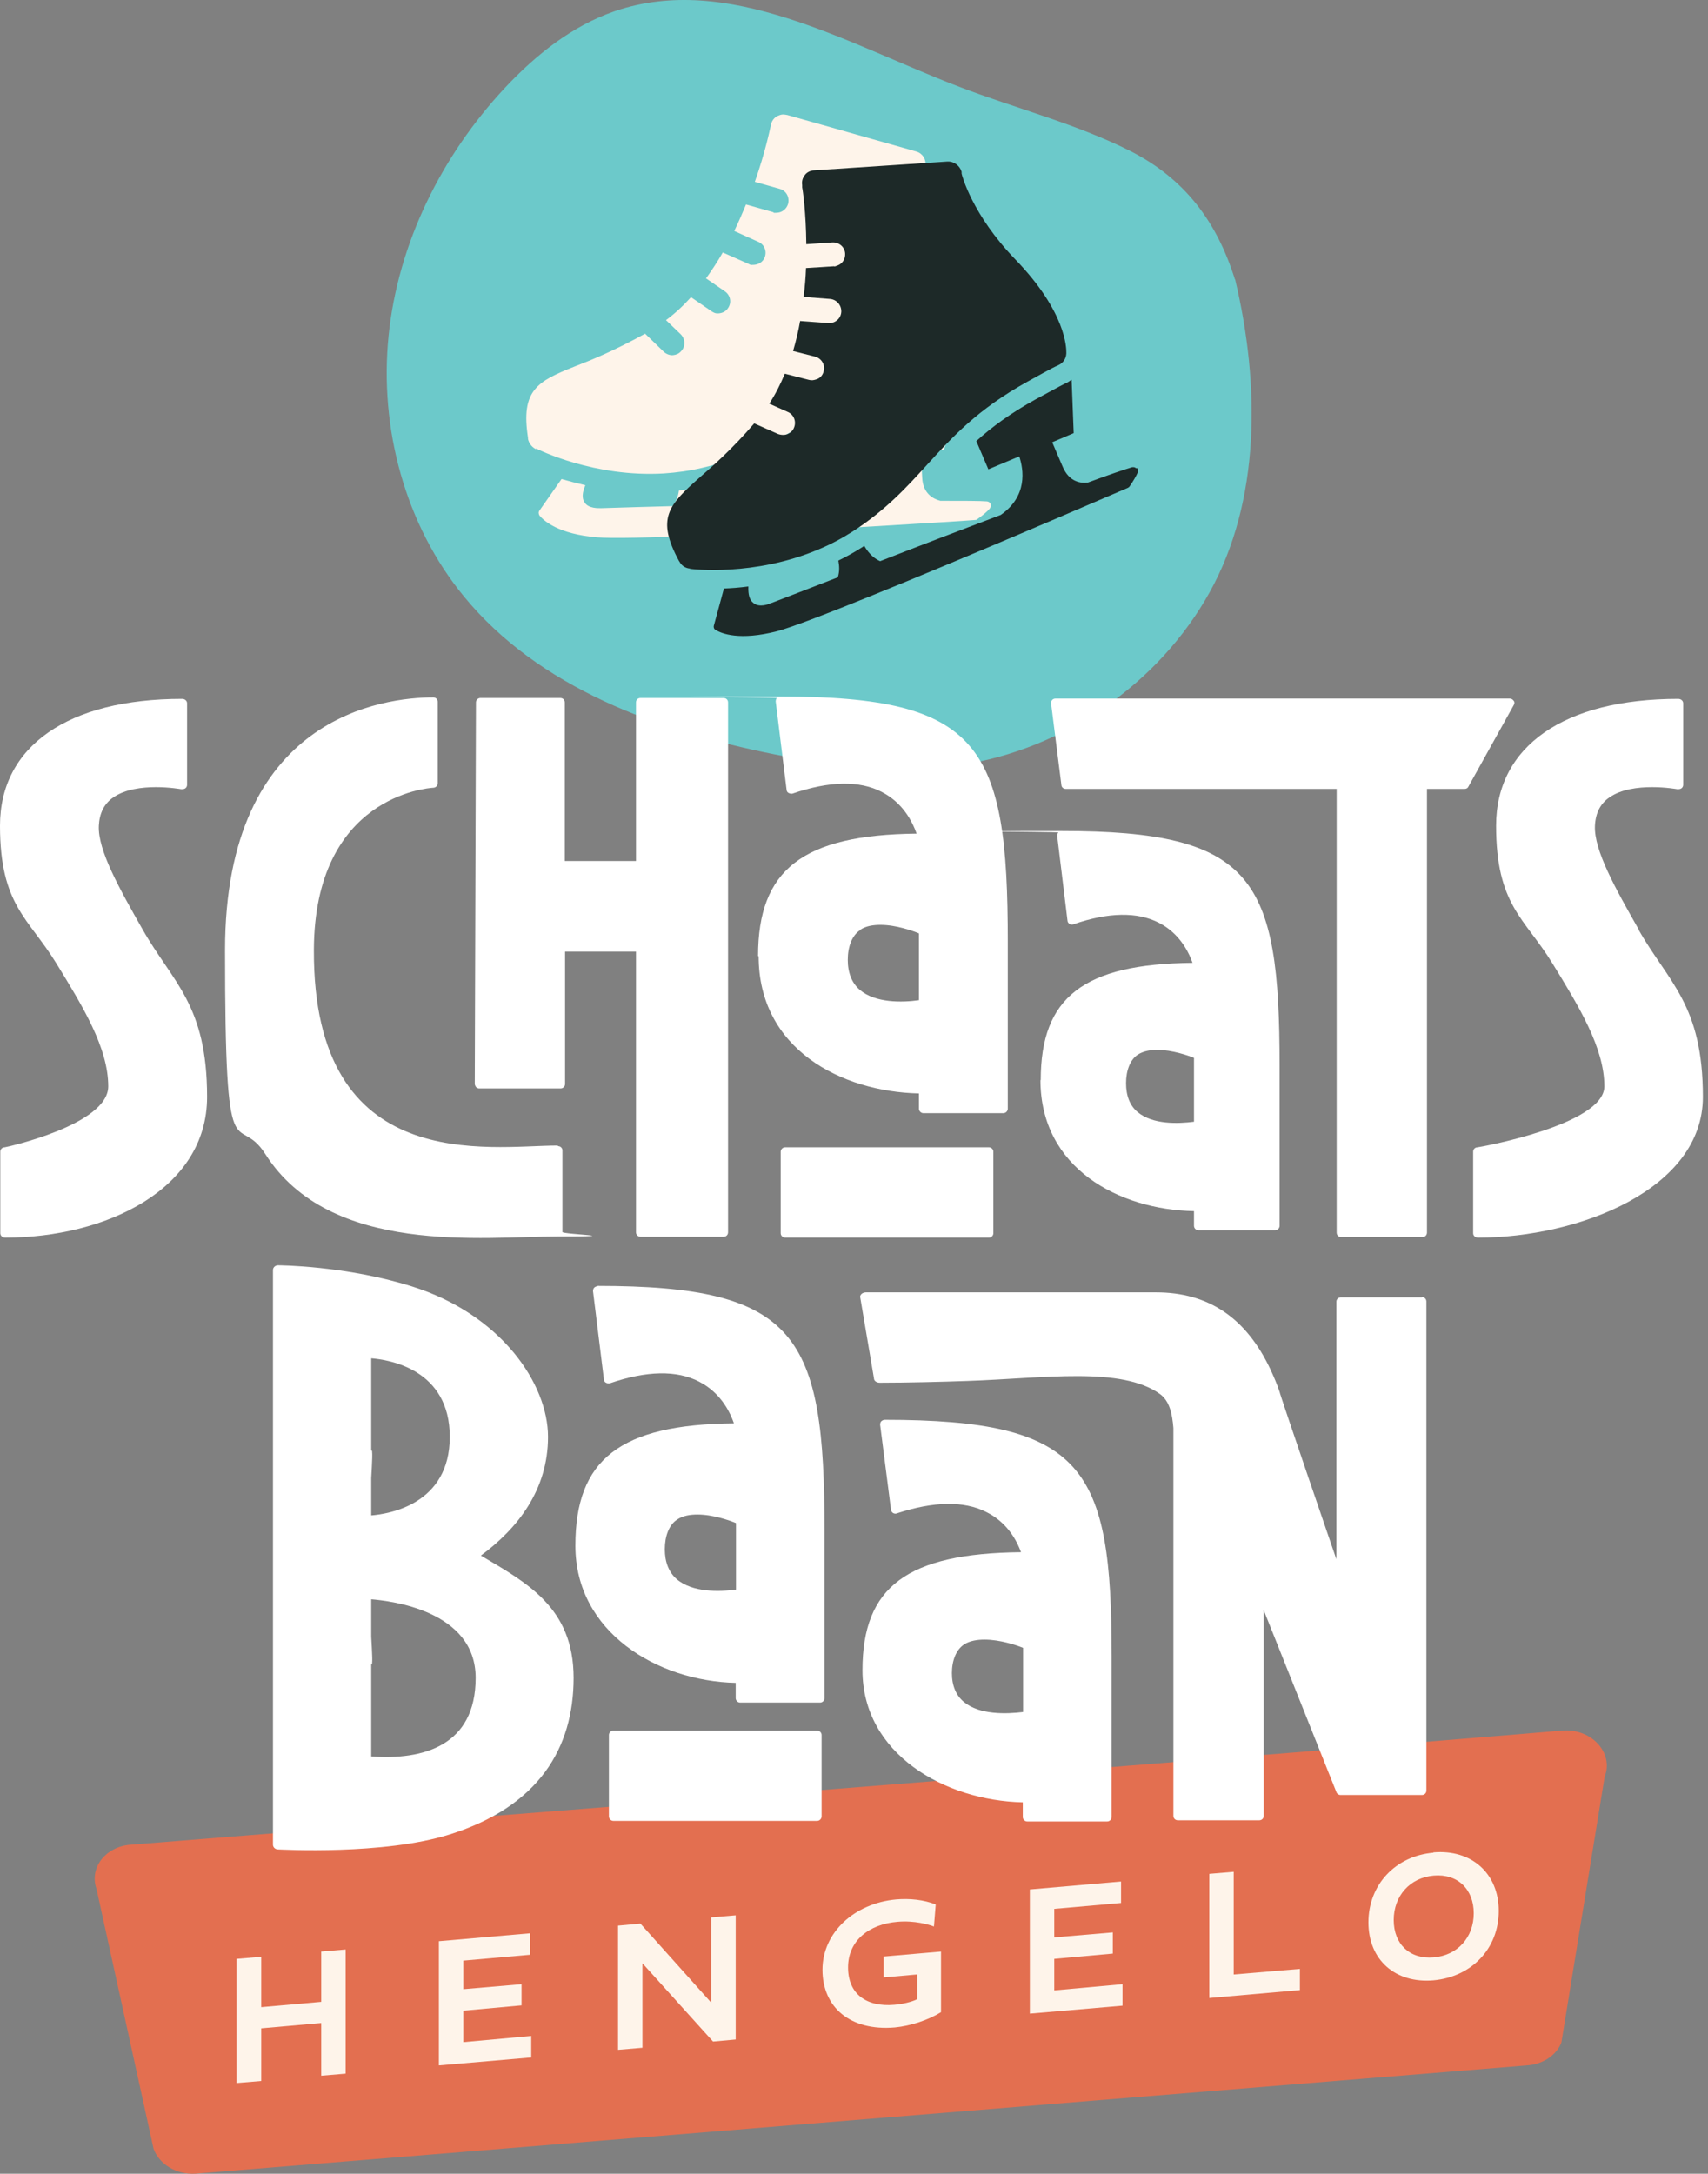 <?xml version="1.0" encoding="UTF-8"?>
<svg xmlns="http://www.w3.org/2000/svg" width="191" height="243" viewBox="0 0 191 243" fill="none">
  <rect x="0" y="0" width="191" height="243" fill="#808080" stroke="none"/>
  <path d="M138.126 31.25C140.922 43.059 140.955 55.986 135.264 66.217C129.573 76.447 118.948 83.783 107.369 85.526C100.461 86.546 93.389 85.691 86.514 84.309C73.586 81.71 60.296 76.908 51.908 66.71C45.296 58.684 42.402 47.861 43.454 37.532C44.507 27.203 49.375 17.401 56.481 9.802C59.935 6.118 63.981 2.894 68.75 1.249C81.481 -3.093 94.704 4.901 107.27 9.703C113.619 12.137 120.297 13.815 126.382 16.874C132.468 19.966 136.053 24.736 138.093 31.217L138.126 31.25Z" fill="#6CC9CA"></path>
  <path d="M14.605 206.218C40.198 204.145 145.757 195.922 174.705 193.454C177.962 193.191 180.494 195.954 179.442 198.619L174.606 228.323C174.047 229.77 172.501 230.79 170.725 230.889L21.809 242.994C19.704 243.093 17.796 241.942 17.171 240.198L10.79 211.152C9.967 208.816 11.776 206.448 14.572 206.218H14.605Z" fill="#E36F50"></path>
  <path d="M35.921 232.04V226.152L29.211 226.744V232.632L26.448 232.863V218.981L29.211 218.751V224.376L35.921 223.784V218.158L38.651 217.928V231.81L35.921 232.04Z" fill="#FEF4EA"></path>
  <path d="M49.079 230.889V217.007L59.277 216.119V218.52L51.809 219.178V222.369L58.323 221.81V224.178L51.809 224.771V228.29L59.408 227.599V230.001L49.079 230.889Z" fill="#FEF4EA"></path>
  <path d="M79.737 228.224L71.843 219.474V228.915L69.112 229.145V215.264L71.612 215.033L79.54 223.882V214.343L82.27 214.112V227.994L79.737 228.224Z" fill="#FEF4EA"></path>
  <path d="M102.533 220.724L98.816 221.053V218.718L105.231 218.159V224.935C103.816 225.823 101.81 226.481 100.066 226.645C95.066 227.073 91.974 224.376 91.974 220.198C91.974 216.02 95.56 212.764 100.198 212.336C101.744 212.205 103.29 212.369 104.639 212.895L104.441 215.362C103.849 215.132 102.237 214.672 100.362 214.836C97.172 215.099 94.836 216.941 94.836 219.935C94.836 222.928 96.909 224.376 100.001 224.113C100.823 224.047 101.941 223.816 102.566 223.488V220.724H102.533Z" fill="#FEF4EA"></path>
  <path d="M115.165 225.099V211.218L125.363 210.33V212.731L117.895 213.389V216.58L124.442 216.02V218.389L117.895 218.981V222.501L125.527 221.81V224.211L115.165 225.099Z" fill="#FEF4EA"></path>
  <path d="M135.231 223.356V209.474L137.961 209.244V220.724L145.363 220.099V222.468L135.231 223.356Z" fill="#FEF4EA"></path>
  <path d="M160.33 218.816C162.994 218.586 164.804 216.58 164.804 213.882C164.804 211.185 162.994 209.441 160.33 209.672C157.665 209.902 155.856 211.941 155.856 214.639C155.856 217.336 157.665 219.047 160.33 218.816ZM160.297 207.073C164.54 206.711 167.6 209.409 167.6 213.619C167.6 217.83 164.573 220.988 160.297 221.382C156.054 221.744 153.027 219.113 153.027 214.902C153.027 210.691 156.054 207.468 160.297 207.106" fill="#FEF4EA"></path>
  <path d="M11.053 92.302C11.118 90.921 11.645 89.835 12.665 89.144C15.296 87.302 20.23 88.223 20.263 88.223C20.428 88.223 20.592 88.223 20.724 88.125C20.855 88.026 20.921 87.894 20.921 87.73V78.618C20.921 78.322 20.658 78.124 20.362 78.124C7.599 78.124 0 83.421 0 92.302C0 101.184 3.191 102.631 6.283 107.664C9.276 112.533 12.105 117.138 12.105 121.447C12.105 125.756 0.625 128.256 0.526 128.256C0.23 128.256 0.033 128.487 0.033 128.75V137.862C0.033 138.158 0.296 138.355 0.592 138.355C11.809 138.355 23.158 132.96 23.158 122.631C23.158 112.302 19.342 109.868 15.954 103.914C13.355 99.342 10.921 95.032 11.053 92.302Z" fill="white"></path>
  <path d="M183.258 103.914C180.659 99.342 178.225 95.032 178.356 92.302C178.422 90.921 178.948 89.835 179.968 89.144C182.6 87.302 187.534 88.223 187.567 88.223C187.731 88.223 187.896 88.223 188.027 88.125C188.159 88.026 188.225 87.894 188.225 87.73V78.618C188.225 78.322 187.962 78.124 187.666 78.124C174.902 78.124 167.304 83.421 167.304 92.302C167.304 101.184 170.494 102.631 173.587 107.664C176.58 112.533 179.409 117.138 179.409 121.447C179.409 125.756 165.363 128.256 165.231 128.256C164.935 128.256 164.738 128.487 164.738 128.75V137.862C164.738 138.158 165.001 138.355 165.297 138.355C176.514 138.355 190.429 132.96 190.429 122.631C190.429 112.302 186.613 109.868 183.225 103.914H183.258Z" fill="white"></path>
  <path d="M71.119 106.381V137.763C71.119 138.026 71.349 138.257 71.612 138.257H80.921C81.218 138.257 81.415 138.026 81.415 137.763V78.519C81.415 78.223 81.185 78.026 80.921 78.026H71.612C71.316 78.026 71.119 78.256 71.119 78.519V96.25H63.158V78.519C63.158 78.223 62.928 78.026 62.665 78.026H53.717C53.454 78.026 53.224 78.256 53.224 78.519L53.092 121.151C53.092 121.283 53.158 121.414 53.224 121.513C53.323 121.612 53.454 121.677 53.586 121.677H62.698C62.829 121.677 62.961 121.612 63.06 121.513C63.158 121.414 63.191 121.283 63.191 121.151V106.381H71.119Z" fill="white"></path>
  <path d="M62.369 128.059C54.737 128.059 35 131.612 35.099 106.184C35.165 88.98 47.895 88.092 48.454 88.059C48.717 88.059 48.948 87.829 48.948 87.566V78.454C48.948 78.158 48.717 77.96 48.454 77.96C42.994 77.96 25.165 80 25.165 106.217C25.165 132.434 26.448 123.98 29.671 129.013C36.941 140.428 54.079 138.224 62.402 138.224C70.724 138.224 62.895 137.994 62.895 137.731V128.619C62.895 128.323 62.665 128.125 62.402 128.125L62.369 128.059Z" fill="white"></path>
  <path d="M169.277 78.355C169.179 78.191 169.014 78.092 168.85 78.092H118.027C117.731 78.092 117.534 78.322 117.534 78.585L118.685 87.697C118.685 87.993 118.915 88.191 119.178 88.191H149.475V137.796C149.475 138.092 149.705 138.29 149.968 138.29H159.08C159.376 138.29 159.573 138.059 159.573 137.796V88.191H163.784C163.981 88.191 164.146 88.092 164.211 87.927L169.277 78.816C169.376 78.651 169.376 78.454 169.277 78.322V78.355Z" fill="white"></path>
  <path d="M66.843 143.783C66.711 143.783 66.546 143.849 66.448 143.947C66.349 144.046 66.316 144.211 66.316 144.342L67.533 154.211C67.533 154.375 67.632 154.507 67.764 154.572C67.895 154.638 68.06 154.671 68.191 154.638C72.303 153.224 75.658 153.158 78.158 154.441C79.441 155.099 81.119 156.415 82.073 159.112C69.343 159.244 64.343 163.125 64.343 172.796C64.343 182.467 73.52 187.928 82.27 188.125V189.836C82.27 190.099 82.501 190.329 82.764 190.329H91.711C91.974 190.329 92.204 190.099 92.204 189.836V171.151C92.204 149.243 89.211 143.75 66.777 143.75L66.843 143.783ZM82.303 177.698C80.428 177.961 77.435 178.027 75.691 176.546C74.803 175.79 74.343 174.638 74.343 173.191C74.343 171.744 74.803 170.461 75.724 169.869C76.349 169.441 77.171 169.309 77.994 169.309C79.737 169.309 81.579 169.967 82.303 170.263V177.73V177.698Z" fill="white"></path>
  <path d="M68.586 193.455H91.382C91.645 193.455 91.876 193.685 91.876 193.948V203.06C91.876 203.323 91.645 203.553 91.382 203.553H68.586C68.323 203.553 68.093 203.323 68.093 203.06V193.948C68.093 193.685 68.323 193.455 68.586 193.455Z" fill="white"></path>
  <path d="M159.047 145.033H149.935C149.639 145.033 149.442 145.263 149.442 145.526V174.309C149.442 174.309 143.027 155.625 143.093 155.592C142.797 154.704 142.435 153.882 142.073 153.092C139.343 147.303 135.132 144.474 129.277 144.474H96.843C96.481 144.474 96.185 144.704 96.185 144.967L97.731 154.079C97.731 154.375 98.027 154.572 98.389 154.572C101.415 154.572 105.395 154.474 108.159 154.375C116.81 154.079 125.428 152.73 129.738 155.855C130.79 156.645 131.086 158.026 131.218 159.638V202.994C131.218 203.29 131.448 203.487 131.711 203.487H140.823C141.119 203.487 141.317 203.257 141.317 202.994V180L149.442 200.329C149.507 200.527 149.705 200.658 149.902 200.658H159.014C159.31 200.658 159.508 200.428 159.508 200.165V145.493C159.508 145.197 159.277 145 159.014 145L159.047 145.033Z" fill="white"></path>
  <path d="M87.797 128.257H110.593C110.856 128.257 111.086 128.487 111.086 128.75V137.862C111.086 138.125 110.856 138.356 110.593 138.356H87.797C87.533 138.356 87.303 138.125 87.303 137.862V128.75C87.303 128.487 87.533 128.257 87.797 128.257Z" fill="white"></path>
  <path d="M84.836 106.908C84.836 117.237 94.014 122.039 102.764 122.237V123.947C102.764 124.21 102.994 124.441 103.257 124.441H112.205C112.468 124.441 112.698 124.21 112.698 123.947V105.263C112.698 83.355 109.705 77.861 87.27 77.861C64.836 77.861 86.974 77.927 86.876 78.026C86.777 78.124 86.744 78.289 86.744 78.421L87.961 88.289C87.961 88.454 88.06 88.585 88.191 88.651C88.323 88.717 88.487 88.749 88.619 88.717C92.731 87.302 96.086 87.236 98.586 88.519C99.869 89.177 101.547 90.493 102.501 93.19C89.77 93.322 84.77 97.204 84.77 106.875L84.836 106.908ZM96.185 103.947C96.81 103.519 97.632 103.388 98.454 103.388C100.198 103.388 102.04 104.046 102.764 104.342V111.809C100.889 112.072 97.895 112.138 96.152 110.658C95.264 109.901 94.803 108.75 94.803 107.302C94.803 105.855 95.264 104.572 96.185 103.98V103.947Z" fill="white"></path>
  <path d="M116.349 120.724C116.349 130.625 125.165 135.23 133.52 135.395V137.04C133.52 137.303 133.751 137.533 134.014 137.533H142.6C142.863 137.533 143.093 137.303 143.093 137.04V119.145C143.093 98.158 140.231 92.894 118.718 92.894C97.204 92.894 118.455 92.96 118.356 93.059C118.257 93.158 118.224 93.289 118.224 93.454L119.376 102.927C119.376 103.059 119.474 103.191 119.606 103.289C119.738 103.355 119.869 103.388 120.034 103.322C123.948 101.974 127.172 101.908 129.606 103.158C130.823 103.783 132.435 105.066 133.356 107.631C121.152 107.763 116.382 111.48 116.382 120.757L116.349 120.724ZM127.238 117.895C127.863 117.5 128.619 117.368 129.409 117.368C131.086 117.368 132.863 117.993 133.52 118.257V125.395C131.711 125.625 128.882 125.724 127.205 124.309C126.349 123.585 125.922 122.5 125.922 121.085C125.922 119.671 126.382 118.454 127.238 117.895Z" fill="white"></path>
  <path d="M98.948 158.717C98.816 158.717 98.652 158.783 98.553 158.882C98.454 158.98 98.422 159.112 98.422 159.277L99.639 168.783C99.639 168.915 99.737 169.046 99.869 169.145C100.001 169.211 100.165 169.244 100.297 169.178C104.409 167.829 107.764 167.763 110.264 169.013C111.547 169.638 113.224 170.921 114.178 173.52C101.448 173.652 96.448 177.369 96.448 186.711C96.448 196.053 105.626 201.283 114.376 201.481V203.125C114.376 203.389 114.606 203.619 114.869 203.619H123.817C124.08 203.619 124.31 203.389 124.31 203.125V185.132C124.31 164.046 121.317 158.717 98.882 158.717H98.948ZM114.409 191.382C112.534 191.612 109.54 191.711 107.797 190.264C106.909 189.54 106.448 188.421 106.448 187.04C106.448 185.658 106.909 184.408 107.83 183.816C108.455 183.421 109.277 183.29 110.099 183.29C111.843 183.29 113.685 183.915 114.409 184.211V191.382Z" fill="white"></path>
  <path d="M53.75 173.915C57.862 170.888 61.283 166.579 61.283 160.625C61.283 154.671 56.02 146.941 46.086 143.816C38.684 141.48 31.151 141.447 31.086 141.447C30.79 141.447 30.526 141.678 30.526 141.974V206.217C30.526 206.513 30.79 206.744 31.086 206.744C31.382 206.744 42.895 207.402 50.296 205.066C60.231 201.941 64.145 195.428 64.145 187.566C64.145 179.704 58.915 176.941 53.75 173.882V173.915ZM50.296 160.625C50.296 168.158 43.52 169.243 41.513 169.408C41.513 169.342 41.513 169.243 41.513 169.178V165.23C41.612 163.487 41.711 161.875 41.513 162.171V151.842C43.52 152.007 50.296 153.059 50.296 160.625ZM41.513 196.349V186.02C41.711 186.349 41.612 184.737 41.513 182.961V179.013C41.513 178.915 41.513 178.849 41.513 178.783C43.553 178.947 53.191 180 53.191 187.566C53.191 195.132 47.369 196.777 41.513 196.349Z" fill="white"></path>
  <path d="M59.935 50.131C60.198 50.263 66.448 53.388 74.244 52.927C75.691 52.828 77.139 52.631 78.52 52.302C82.829 51.282 85.889 49.671 88.882 48.059C92.501 46.118 96.251 44.111 102.566 43.092C103.487 42.927 105.889 42.565 106.284 42.532H106.448C107.007 42.499 107.501 42.138 107.731 41.611L107.797 41.48C107.961 41.085 109.31 37.269 105.922 29.802C103.027 23.421 103.455 18.881 103.487 18.716V18.519C103.586 17.795 103.159 17.137 102.468 16.94L88.06 12.861C87.895 12.828 87.731 12.795 87.566 12.795C87.336 12.795 87.106 12.894 86.876 12.993C86.514 13.223 86.283 13.552 86.218 13.947L86.152 14.21C86.086 14.473 85.593 16.973 84.408 20.328L87.204 21.118C87.928 21.315 88.323 22.072 88.126 22.796C87.961 23.355 87.468 23.749 86.908 23.782C86.349 23.815 86.612 23.782 86.448 23.716L83.422 22.861C83.027 23.815 82.599 24.802 82.106 25.822L84.803 27.039C85.494 27.335 85.79 28.125 85.494 28.815C85.297 29.276 84.836 29.572 84.343 29.605C83.849 29.638 83.915 29.605 83.718 29.506L80.823 28.223C80.264 29.21 79.639 30.164 78.948 31.118L81.053 32.565C81.678 32.993 81.843 33.815 81.415 34.44C81.185 34.802 80.79 34.999 80.395 35.032C80.001 35.065 79.836 34.967 79.573 34.802L77.27 33.223C76.415 34.177 75.494 35.032 74.474 35.789L76.119 37.368C76.645 37.894 76.678 38.749 76.152 39.276C75.921 39.539 75.593 39.671 75.264 39.703C74.935 39.736 74.54 39.605 74.244 39.342L72.139 37.302C68.75 39.177 66.185 40.23 64.31 40.953C60.066 42.631 58.224 43.618 59.046 48.947V49.078C59.145 49.539 59.441 49.934 59.836 50.164L59.935 50.23V50.131ZM110.79 56.348C110.724 56.184 110.56 56.085 110.395 56.052C109.573 55.986 107.731 55.986 105.165 55.986C104.409 55.789 103.224 55.23 103.126 53.421L102.961 50.427L105.56 50.263L107.369 44.572C107.369 44.572 107.369 44.572 107.336 44.572C107.073 44.671 106.777 44.703 106.481 44.736H106.316C105.987 44.769 103.915 45.098 102.797 45.296C99.639 45.822 97.139 46.578 94.968 47.467L95.165 50.888L98.915 50.657C98.882 52.203 98.323 55.164 94.737 56.118C90.165 56.217 85.099 56.315 80.296 56.447C79.869 56.085 79.408 55.394 79.178 54.243C79.079 54.243 78.948 54.309 78.849 54.342C77.895 54.572 76.908 54.736 75.921 54.835C75.856 55.361 75.658 56.019 75.231 56.579C72.336 56.644 69.606 56.743 67.303 56.809H67.204C66.974 56.809 65.79 56.875 65.362 56.151C65.066 55.723 65.099 55.065 65.461 54.243C64.474 54.013 63.586 53.782 62.796 53.552L60.329 57.072C60.198 57.236 60.231 57.467 60.329 57.631C60.823 58.223 62.435 59.704 66.744 60.065C70.066 60.361 84.408 59.605 95.856 58.947C102.534 58.552 108.027 58.223 109.08 58.125C109.178 58.125 109.244 58.092 109.31 58.026C109.869 57.631 110.428 57.171 110.691 56.842C110.79 56.71 110.823 56.513 110.757 56.348H110.79Z" fill="#FEF4EA"></path>
  <path d="M77.106 63.585C77.402 63.618 84.31 64.473 91.547 61.414C92.895 60.855 94.178 60.164 95.362 59.408C99.079 57.006 101.415 54.441 103.685 51.941C106.448 48.914 109.31 45.756 114.902 42.664C115.724 42.204 117.863 41.019 118.224 40.888L118.356 40.822C118.882 40.592 119.211 40.098 119.244 39.539V39.375C119.244 38.947 119.244 34.901 113.553 29.013C108.685 23.98 107.566 19.572 107.534 19.407V19.21C107.336 18.519 106.678 18.026 105.955 18.059L91.02 19.046C90.856 19.046 90.691 19.111 90.56 19.144C90.329 19.243 90.132 19.375 90.001 19.572C89.737 19.901 89.639 20.296 89.704 20.69V20.953C89.77 21.217 90.132 23.75 90.165 27.302L93.093 27.105C93.849 27.072 94.474 27.631 94.507 28.355C94.54 28.947 94.211 29.473 93.685 29.671C93.159 29.868 93.389 29.769 93.257 29.769L90.132 29.967C90.099 30.986 90.001 32.072 89.869 33.19L92.829 33.421C93.553 33.486 94.112 34.111 94.079 34.868C94.047 35.394 93.718 35.822 93.257 36.019C93.06 36.085 92.862 36.151 92.632 36.118L89.474 35.888C89.277 37.006 89.014 38.125 88.685 39.243L91.152 39.868C91.876 40.065 92.303 40.789 92.106 41.513C92.007 41.94 91.711 42.269 91.316 42.401C90.922 42.532 90.757 42.532 90.461 42.467L87.764 41.776C87.27 42.96 86.711 44.079 86.02 45.131L88.093 46.052C88.783 46.348 89.079 47.138 88.783 47.829C88.652 48.157 88.389 48.388 88.093 48.519C87.797 48.651 87.369 48.651 87.007 48.519L84.343 47.335C81.81 50.263 79.737 52.072 78.191 53.421C74.77 56.447 73.356 57.96 75.921 62.697L75.987 62.796C76.218 63.223 76.612 63.487 77.073 63.552H77.204L77.106 63.585ZM127.073 52.368C126.942 52.236 126.777 52.204 126.58 52.236C125.79 52.467 124.047 53.059 121.645 53.947C120.856 54.046 119.573 53.881 118.849 52.204L117.665 49.44L120.067 48.421L119.836 42.467C119.836 42.467 119.836 42.467 119.803 42.467C119.573 42.631 119.343 42.796 119.08 42.894L118.948 42.96C118.652 43.092 116.81 44.111 115.823 44.638C113.027 46.184 110.922 47.73 109.178 49.309L110.527 52.467L113.981 51.019C114.474 52.5 114.935 55.46 111.909 57.566C107.632 59.177 102.895 60.987 98.422 62.73C97.895 62.5 97.237 62.039 96.645 61.02C96.547 61.085 96.448 61.151 96.349 61.217C95.527 61.743 94.639 62.237 93.751 62.664C93.849 63.191 93.915 63.881 93.685 64.539C90.954 65.592 88.454 66.579 86.283 67.401H86.218C86.02 67.533 84.902 67.96 84.244 67.401C83.816 67.072 83.652 66.48 83.685 65.559C82.698 65.691 81.777 65.756 80.954 65.789L79.836 69.901C79.77 70.099 79.836 70.329 80.033 70.427C80.691 70.822 82.698 71.644 86.908 70.559C90.132 69.704 103.389 64.21 113.948 59.737C120.099 57.138 125.165 54.934 126.119 54.539C126.185 54.506 126.284 54.441 126.317 54.375C126.711 53.816 127.073 53.191 127.238 52.796C127.303 52.631 127.238 52.434 127.139 52.302L127.073 52.368Z" fill="#1D2928"></path>
</svg>
